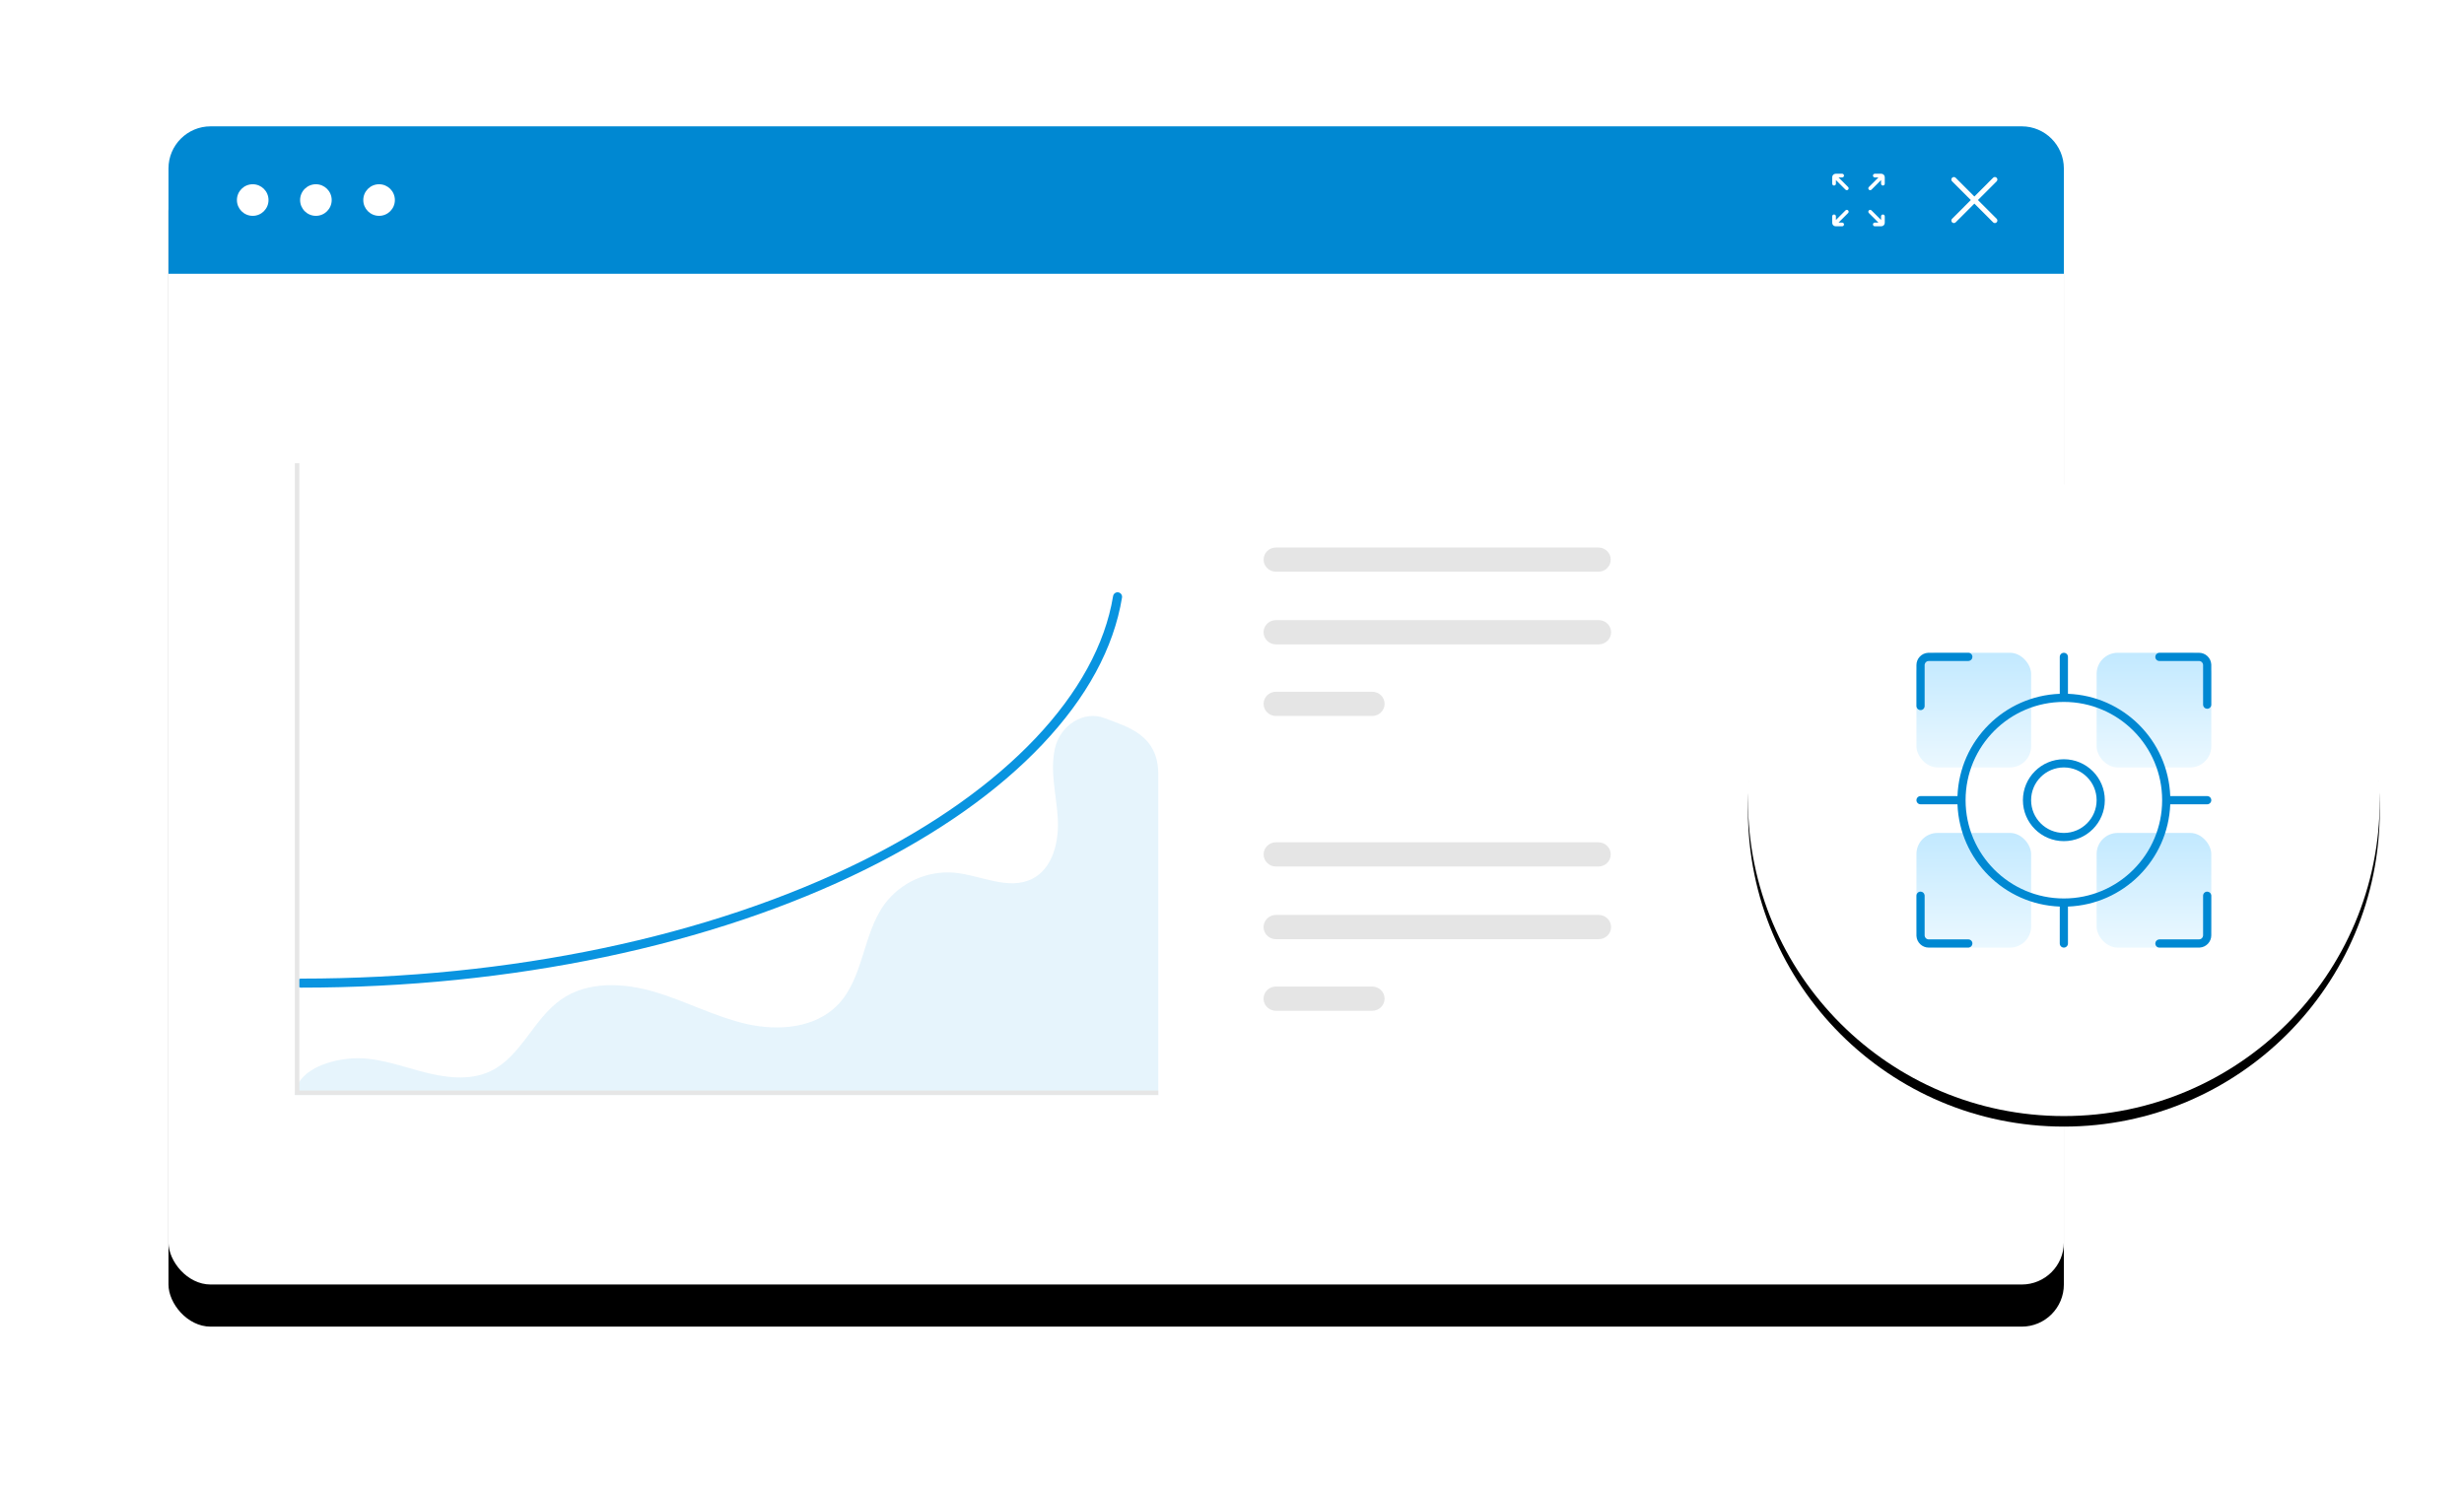 <?xml version="1.0" encoding="UTF-8"?>
<svg width="468px" height="284px" viewBox="0 0 468 284" version="1.1" xmlns="http://www.w3.org/2000/svg" xmlns:xlink="http://www.w3.org/1999/xlink">
    <title>marketing-img-chixu</title>
    <defs>
        <rect id="path-1" x="0" y="0" width="360" height="220" rx="8"></rect>
        <filter x="-14.4%" y="-20.0%" width="128.9%" height="147.3%" filterUnits="objectBoundingBox" id="filter-2">
            <feOffset dx="0" dy="8" in="SourceAlpha" result="shadowOffsetOuter1"></feOffset>
            <feGaussianBlur stdDeviation="16" in="shadowOffsetOuter1" result="shadowBlurOuter1"></feGaussianBlur>
            <feColorMatrix values="0 0 0 0 0   0 0 0 0 0   0 0 0 0 0  0 0 0 0.08 0" type="matrix" in="shadowBlurOuter1"></feColorMatrix>
        </filter>
        <circle id="path-3" cx="360" cy="128" r="60"></circle>
        <filter x="-20.8%" y="-19.2%" width="141.7%" height="141.7%" filterUnits="objectBoundingBox" id="filter-4">
            <feOffset dx="0" dy="2" in="SourceAlpha" result="shadowOffsetOuter1"></feOffset>
            <feGaussianBlur stdDeviation="8" in="shadowOffsetOuter1" result="shadowBlurOuter1"></feGaussianBlur>
            <feColorMatrix values="0 0 0 0 0   0 0 0 0 0   0 0 0 0 0  0 0 0 0.08 0" type="matrix" in="shadowBlurOuter1"></feColorMatrix>
        </filter>
        <linearGradient x1="50%" y1="0%" x2="50%" y2="100%" id="linearGradient-5">
            <stop stop-color="#C2E9FF" offset="0%"></stop>
            <stop stop-color="#EBF8FF" offset="100%"></stop>
        </linearGradient>
    </defs>
    <g id="页面-1" stroke="none" stroke-width="1" fill="none" fill-rule="evenodd">
        <g id="2.2.1产品介绍-营销中台" transform="translate(-408, -2196)">
            <g id="编组-7" transform="translate(0, 1684)">
                <g id="marketing-img-chixu" transform="translate(440, 536)">
                    <g id="矩形备份-3">
                        <use fill="black" fill-opacity="1" filter="url(#filter-2)" xlink:href="#path-1"></use>
                        <use fill="#FFFFFF" fill-rule="evenodd" xlink:href="#path-1"></use>
                    </g>
                    <path d="M8,0 L352,0 C356.418,-8.11624501e-16 360,3.582 360,8 L360,28 L360,28 L0,28 L0,8 C-5.41083001e-16,3.582 3.582,8.11624501e-16 8,0 Z" id="矩形备份-4" fill="#0088D2"></path>
                    <path d="M16,11 C17.657,11 19,12.343 19,14 C19,15.657 17.657,17 16,17 C14.343,17 13,15.657 13,14 C13,12.343 14.343,11 16,11 Z M28,11 C29.658,11 31,12.343 31,14 C31,15.657 29.658,17 28,17 C26.342,17 25,15.657 25,14 C25,12.343 26.342,11 28,11 Z M40,11 C41.658,11 43,12.343 43,14 C43,15.657 41.658,17 40,17 C38.343,17 37,15.657 37,14 C37,12.343 38.343,11 40,11 Z" id="Fill-41备份" fill="#FFFFFF"></path>
                    <g id="1.通用/2.Icon图标/Line/CloseLined" transform="translate(338, 9)" fill="#FFFFFF">
                        <path d="M5.677,5 L9.24,1.436 C9.42,1.256 9.42,0.959 9.24,0.779 L9.221,0.76 C9.041,0.58 8.744,0.58 8.565,0.76 L5.002,4.329 L1.439,0.76 C1.259,0.58 0.963,0.58 0.783,0.76 L0.764,0.779 C0.579,0.959 0.579,1.256 0.764,1.436 L4.326,5 L0.764,8.564 C0.584,8.744 0.584,9.041 0.764,9.221 L0.783,9.24 C0.963,9.42 1.259,9.42 1.439,9.24 L5.002,5.676 L8.565,9.24 C8.744,9.42 9.041,9.42 9.221,9.24 L9.24,9.221 C9.42,9.041 9.42,8.744 9.24,8.564 L5.677,5 Z" id="icon_close"></path>
                    </g>
                    <g id="1.通用/2.Icon图标/Line/CloseLined备份" transform="translate(316, 9)" fill="#FFFFFF">
                        <path d="M2.525,6.964 C2.662,6.827 2.884,6.827 3.021,6.964 L3.022,6.965 C3.159,7.102 3.159,7.325 3.022,7.462 L1.201,9.283 L1.891,9.283 L1.896,9.283 C2.088,9.286 2.242,9.442 2.242,9.634 C2.242,9.829 2.085,9.986 1.891,9.986 L0.658,9.986 L0.647,9.986 C0.289,9.98 0,9.688 0,9.328 L0,8.095 L5.13904192e-05,8.09 C0.003,7.898 0.159,7.744 0.352,7.744 L0.358,7.744 C0.549,7.747 0.704,7.903 0.704,8.095 L0.704,8.785 L2.525,6.964 Z M7.459,6.964 L9.28,8.785 L9.28,8.095 C9.28,7.903 9.434,7.747 9.626,7.744 L9.631,7.744 C9.824,7.744 9.98,7.898 9.983,8.09 L9.983,8.095 L9.983,9.328 C9.983,9.688 9.695,9.98 9.337,9.986 L9.326,9.986 L8.093,9.986 C7.898,9.986 7.741,9.829 7.741,9.634 C7.741,9.442 7.895,9.286 8.087,9.283 L8.093,9.283 L8.782,9.283 L6.961,7.462 C6.824,7.325 6.824,7.102 6.961,6.965 L6.963,6.964 C7.1,6.827 7.322,6.827 7.459,6.964 Z M1.891,0.003 C2.085,0.003 2.242,0.16 2.242,0.355 C2.242,0.547 2.088,0.703 1.896,0.706 L1.891,0.706 L1.201,0.706 L3.022,2.527 C3.159,2.664 3.159,2.886 3.022,3.024 L3.021,3.025 C2.884,3.162 2.662,3.162 2.525,3.025 L0.704,1.204 L0.704,1.893 C0.704,2.086 0.549,2.242 0.358,2.245 L0.352,2.245 C0.159,2.245 0.003,2.091 5.13904192e-05,1.899 L0,1.893 L0,0.66 C0,0.301 0.289,0.009 0.647,0.003 L0.658,0.003 L1.891,0.003 Z M9.326,0.003 L9.337,0.003 C9.695,0.009 9.983,0.301 9.983,0.66 L9.983,1.893 L9.983,1.899 C9.98,2.091 9.824,2.245 9.632,2.245 L9.626,2.245 C9.434,2.242 9.28,2.086 9.28,1.893 L9.28,1.204 L7.459,3.025 C7.322,3.162 7.1,3.162 6.963,3.025 L6.961,3.024 C6.824,2.886 6.824,2.664 6.961,2.527 L8.782,0.706 L8.093,0.706 L8.087,0.706 C7.895,0.703 7.741,0.547 7.741,0.355 C7.741,0.16 7.898,0.003 8.093,0.003 L9.326,0.003 Z" id="Fill-1"></path>
                    </g>
                    <path d="M228.638,163.4 C229.933,163.4 230.982,164.43 230.982,165.7 C230.982,166.97 229.933,168 228.638,168 L228.638,168 L210.339,168 C209.502,167.998 208.729,167.558 208.312,166.846 C207.894,166.133 207.896,165.257 208.317,164.546 C208.737,163.835 209.512,163.399 210.349,163.4 L210.349,163.4 Z M271.656,149.799 C272.95,149.799 274,150.828 274,152.099 C274,153.369 272.95,154.398 271.656,154.398 L271.656,154.398 L210.339,154.398 C209.502,154.397 208.729,153.957 208.312,153.244 C207.894,152.532 207.896,151.655 208.317,150.945 C208.737,150.234 209.512,149.797 210.349,149.799 L210.349,149.799 Z M271.596,136 C272.889,136.002 273.936,137.031 273.936,138.3 C273.936,139.568 272.889,140.597 271.596,140.6 L271.596,140.6 L210.349,140.6 C209.054,140.6 208.005,139.57 208.005,138.3 C208.005,137.03 209.054,136 210.349,136 L210.349,136 Z" id="路径-13备份" fill="#E5E5E5" fill-rule="nonzero"></path>
                    <path d="M228.638,107.4 C229.933,107.4 230.982,108.43 230.982,109.7 C230.982,110.97 229.933,112 228.638,112 L228.638,112 L210.339,112 C209.045,111.997 207.997,110.965 208,109.695 C208.003,108.425 209.054,107.398 210.349,107.4 L210.349,107.4 Z M271.656,93.799 C272.493,93.799 273.267,94.237 273.686,94.949 C274.105,95.66 274.105,96.537 273.686,97.249 C273.267,97.96 272.493,98.398 271.656,98.398 L271.656,98.398 L210.339,98.398 C209.502,98.397 208.729,97.957 208.312,97.244 C207.894,96.532 207.896,95.655 208.317,94.945 C208.737,94.234 209.512,93.797 210.349,93.799 L210.349,93.799 Z M271.596,80 C272.889,80.002 273.936,81.031 273.936,82.3 C273.936,83.568 272.889,84.597 271.596,84.6 L271.596,84.6 L210.349,84.6 C209.054,84.6 208.005,83.57 208.005,82.3 C208.005,81.03 209.054,80 210.349,80 L210.349,80 Z" id="路径-12备份" fill="#E5E5E5" fill-rule="nonzero"></path>
                    <g id="椭圆形">
                        <use fill="black" fill-opacity="1" filter="url(#filter-4)" xlink:href="#path-3"></use>
                        <use fill="#FFFFFF" fill-rule="evenodd" xlink:href="#path-3"></use>
                    </g>
                    <g id="marketing-icon-zhuizong" transform="translate(332, 100)">
                        <rect id="矩形" fill="url(#linearGradient-5)" x="0.001" y="34.222" width="21.777" height="21.778" rx="4"></rect>
                        <rect id="矩形备份-33" fill="url(#linearGradient-5)" x="0.001" y="0" width="21.777" height="21.778" rx="4"></rect>
                        <rect id="矩形备份-92" fill="url(#linearGradient-5)" x="34.222" y="34.222" width="21.777" height="21.778" rx="4"></rect>
                        <rect id="矩形备份-94" fill="url(#linearGradient-5)" x="34.222" y="0" width="21.777" height="21.778" rx="4"></rect>
                        <path d="M0.778,45.367 C1.177,45.367 1.505,45.667 1.55,46.054 L1.556,46.145 L1.556,53.667 L1.561,53.758 C1.602,54.115 1.886,54.398 2.243,54.439 L2.334,54.444 L9.852,54.441 C10.282,54.441 10.63,54.79 10.63,55.219 C10.63,55.618 10.33,55.947 9.943,55.992 L9.852,55.997 L2.334,56 C1.091,56 0.075,55.029 0.004,53.804 L0,53.667 L0,46.145 C0,45.715 0.348,45.367 0.778,45.367 Z M55.222,45.37 C55.621,45.37 55.95,45.671 55.995,46.057 L56,46.148 L56,53.667 C56,54.909 55.028,55.925 53.803,55.996 L53.666,56 L46.148,56 C45.718,56 45.37,55.652 45.37,55.222 C45.37,54.823 45.67,54.495 46.057,54.45 L46.148,54.444 L53.666,54.444 C54.065,54.444 54.394,54.144 54.439,53.757 L54.444,53.667 L54.444,46.148 C54.444,45.719 54.793,45.37 55.222,45.37 Z M28,0 C28.43,-7.89064427e-17 28.778,0.348 28.778,0.778 L28.777,7.792 C39.327,8.191 47.808,16.672 48.207,27.223 L55.222,27.222 C55.651,27.222 55.999,27.57 55.999,28 C55.999,28.43 55.651,28.778 55.222,28.778 L48.207,28.777 C47.808,39.328 39.327,47.809 28.777,48.208 L28.778,55.222 C28.778,55.652 28.43,56 28,56 C27.57,56 27.222,55.652 27.222,55.222 L27.223,48.208 C16.673,47.809 8.192,39.328 7.793,28.777 L0.778,28.778 C0.349,28.778 0.001,28.43 0.001,28 C0.001,27.57 0.349,27.222 0.778,27.222 L7.793,27.223 C8.192,16.672 16.673,8.191 27.223,7.792 L27.222,0.778 C27.222,0.348 27.57,7.89064427e-17 28,0 Z M28,9.333 C17.691,9.333 9.334,17.691 9.334,28 C9.334,38.309 17.691,46.667 28,46.667 C38.309,46.667 46.666,38.309 46.666,28 C46.666,17.691 38.309,9.333 28,9.333 Z M28,20.222 C32.295,20.222 35.778,23.704 35.778,28 C35.778,32.296 32.295,35.778 28,35.778 C23.705,35.778 20.222,32.296 20.222,28 C20.222,23.704 23.705,20.222 28,20.222 Z M28,21.778 C24.564,21.778 21.778,24.564 21.778,28 C21.778,31.436 24.564,34.222 28,34.222 C31.436,34.222 34.222,31.436 34.222,28 C34.222,24.564 31.436,21.778 28,21.778 Z M9.852,5.39263465e-06 C10.282,5.39263465e-06 10.63,0.348 10.63,0.778 C10.63,1.177 10.33,1.505 9.943,1.55 L9.852,1.556 L2.334,1.556 C1.935,1.556 1.606,1.856 1.561,2.243 L1.556,2.333 L1.556,10.111 C1.556,10.541 1.207,10.889 0.778,10.889 C0.379,10.889 0.05,10.589 0.005,10.202 L0,10.111 L0,2.333 C0,1.091 0.972,0.075 2.197,0.004 L2.334,5.39263465e-06 L9.852,5.39263465e-06 Z M53.666,5.39263465e-06 C54.909,5.39263465e-06 55.925,0.971 55.996,2.196 L56,2.333 L56,9.855 C56,10.285 55.652,10.633 55.222,10.633 C54.823,10.633 54.495,10.333 54.45,9.946 L54.444,9.855 L54.444,2.333 L54.439,2.242 C54.398,1.885 54.114,1.602 53.757,1.561 L53.666,1.556 L46.145,1.559 C45.715,1.559 45.367,1.21 45.367,0.781 C45.367,0.382 45.667,0.053 46.054,0.008 L46.145,0.003 L53.666,5.39263465e-06 Z" id="椭圆形" fill="#0088D2" fill-rule="nonzero"></path>
                    </g>
                    <path d="M177.882,112.438 C173.767,110.83 169.33,113.855 168.366,118.172 C167.402,122.488 168.636,126.952 168.907,131.366 C169.179,135.781 168.023,140.907 164.089,142.92 C159.566,145.234 154.26,142.225 149.201,141.767 C144.067,141.359 139.084,143.619 136.005,147.752 C131.833,153.483 132.045,161.805 127.108,166.89 C122.818,171.308 115.827,171.883 109.826,170.517 C103.825,169.151 98.308,166.183 92.407,164.433 C86.506,162.683 79.676,162.317 74.619,165.83 C69.34,169.496 66.991,176.683 61.195,179.46 C57.098,181.423 52.247,180.674 47.862,179.485 C43.477,178.296 39.055,176.692 34.528,177.074 C30.001,177.455 24.359,179.466 24,184 L188,184 C188,156.613 188,136.308 188,123.085 C188,115.493 182.034,114.061 177.882,112.438 Z" id="路径" fill="#0994E0" fill-rule="nonzero" opacity="0.1"></path>
                    <path d="M25.178,163.607 C24.704,163.607 24.319,163.223 24.319,162.748 C24.319,162.274 24.704,161.89 25.178,161.89 C64.88,161.89 102.743,153.949 131.792,139.53 C159.032,126.01 176.39,107.675 179.416,89.227 C179.465,88.924 179.672,88.67 179.959,88.561 C180.246,88.452 180.57,88.505 180.808,88.698 C181.046,88.893 181.162,89.199 181.112,89.502 L181.112,89.504 C179.54,99.087 174.438,108.487 165.949,117.444 C157.576,126.278 146.341,134.226 132.557,141.068 C103.274,155.602 65.14,163.607 25.178,163.607 Z" id="路径" fill="#0994E0" fill-rule="nonzero"></path>
                    <polygon id="路径" fill="#E6E6E6" fill-rule="nonzero" points="24 184 24 64 24.859 64 24.859 183.152 188 183.152 188 184"></polygon>
                </g>
            </g>
        </g>
    </g>
</svg>